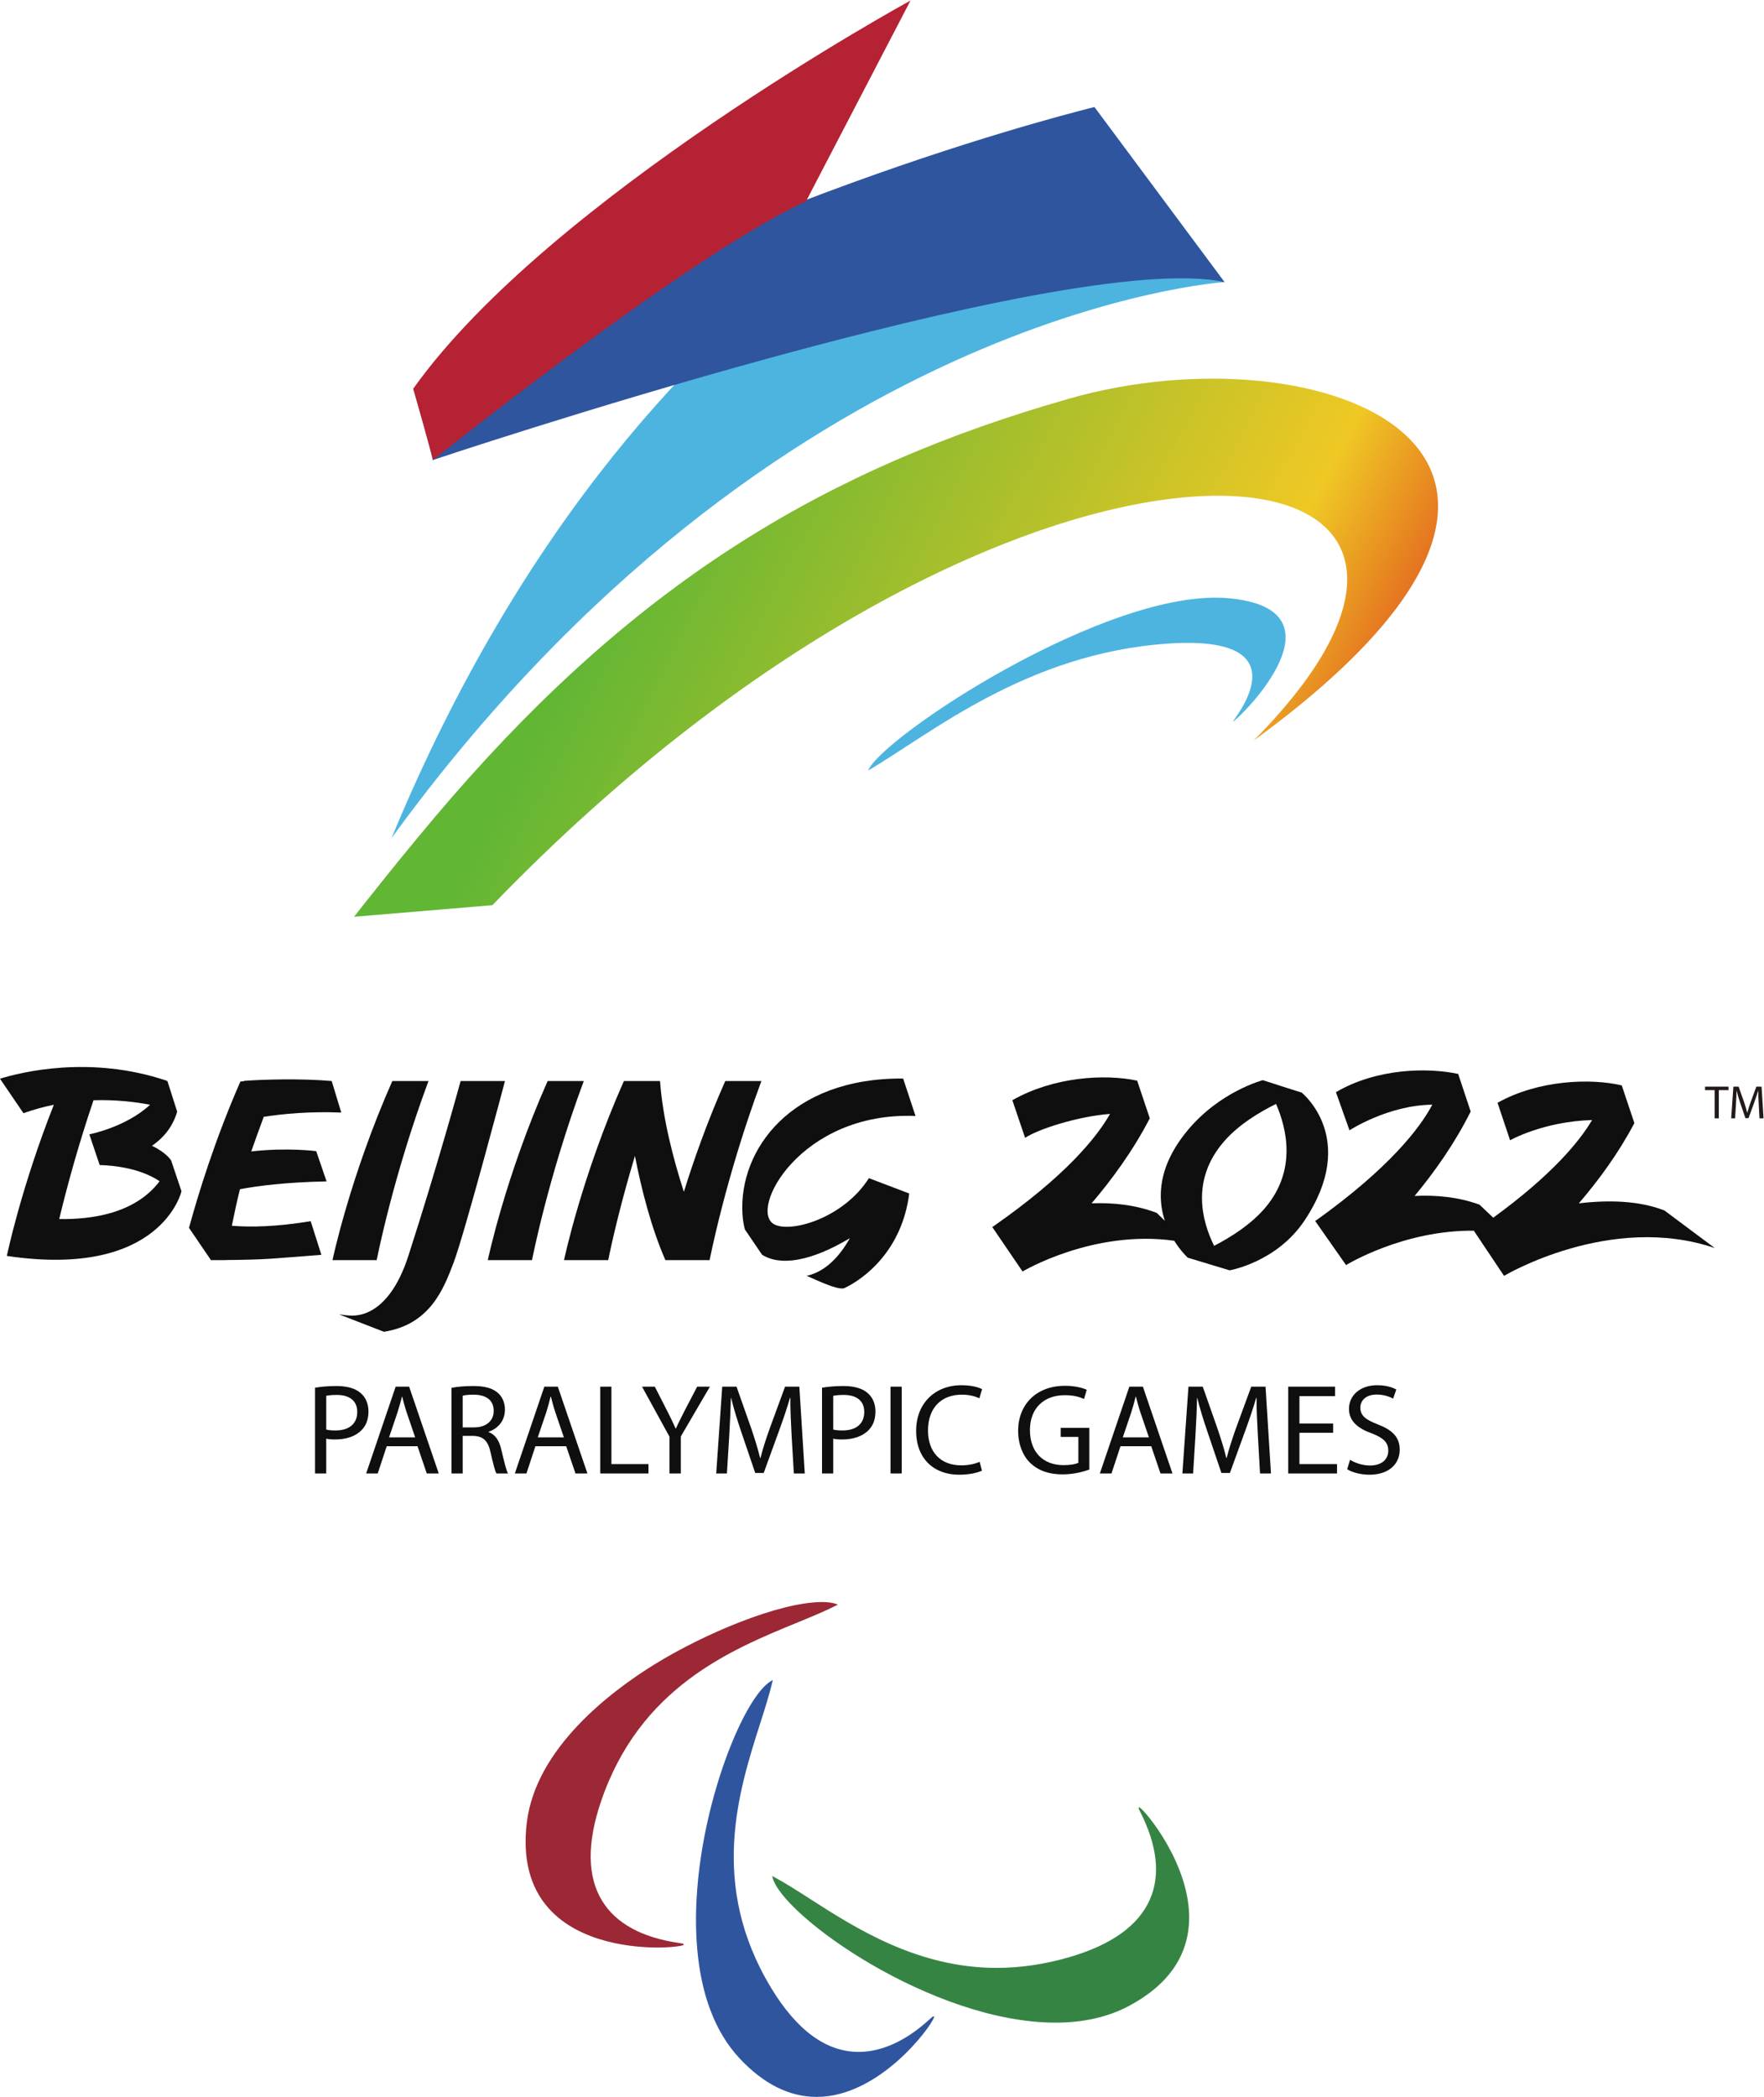 <?xml version="1.0" encoding="UTF-8" standalone="no"?>
<svg
   xmlns:dc="http://purl.org/dc/elements/1.1/"
   xmlns:cc="http://creativecommons.org/ns#"
   xmlns:rdf="http://www.w3.org/1999/02/22-rdf-syntax-ns#"
   xmlns:svg="http://www.w3.org/2000/svg"
   xmlns="http://www.w3.org/2000/svg"
   viewBox="0 0 433.027 514.587"
   height="514.587"
   width="433.027"
   xml:space="preserve"
   id="svg2"
   version="1.1"><defs
     id="defs6"><clipPath
       id="clipPath82"
       clipPathUnits="userSpaceOnUse"><path
         id="path80"
         d="M 1968.99,3126.5 C 1522.24,2999.18 1177.74,2790.62 831.879,2392.34 746.129,2293.6 652.023,2172.6 652.023,2172.6 l 254.704,21.34 c 978.343,1013.53 1985.473,890.45 1401.893,303.04 729.12,531.15 126.62,762.4 -339.63,629.52 z" /></clipPath><linearGradient
       id="linearGradient90"
       spreadMethod="pad"
       gradientTransform="matrix(1202.5,-628.382,-628.382,-1202.5,1163.39,2860.11)"
       gradientUnits="userSpaceOnUse"
       y2="0"
       x2="1"
       y1="0"
       x1="0"><stop
         id="stop84"
         offset="0"
         style="stop-opacity:1;stop-color:#61b634" /><stop
         id="stop86"
         offset="0.797"
         style="stop-opacity:1;stop-color:#efc824" /><stop
         id="stop88"
         offset="1"
         style="stop-opacity:1;stop-color:#e36520" /></linearGradient></defs><g
     transform="matrix(1.333,0,0,-1.333,0,514.587)"
     id="g10"><g
       transform="scale(0.1)"
       id="g12"><path
         id="path14"
         style="fill:#0e0f0e;fill-opacity:1;fill-rule:nonzero;stroke:none"
         d="m 628.457,1812.16 -17.598,58.07 c -57.781,5.04 -127.23,2.8 -161.23,0.31 l -0.094,-0.56 c -4.129,-0.27 -6.805,-0.63 -7.004,-1.1 -46.98,-107.2 -77.843,-208.01 -94.476,-268.97 l 40.429,-59.45 h 25.993 c 0.011,0.07 0.023,0.13 0.039,0.2 78.152,0.65 85.265,2.62 177.343,9.59 l -19.742,61.93 c -64.211,-10.49 -110.797,-11.26 -145.191,-8.43 5.488,27.03 10.148,48.23 14.933,67.27 32.743,6.26 84.145,12.86 159.536,14.44 l -19.071,55.66 c 0,0 -53.683,7.11 -119.613,-0.56 6.223,18.11 13.637,38.4 22.996,63.76 35.91,5.58 85.027,10.16 142.75,7.84" /><path
         id="path16"
         style="fill:#0e0f0e;fill-opacity:1;fill-rule:nonzero;stroke:none"
         d="m 109.066,1616.08 c 12.582,52.53 33.336,130.95 63.168,218.78 41.161,1.25 77.282,-3.18 104.192,-8.31 -45.133,-41.72 -111.918,-54.48 -111.918,-54.48 l 19.07,-56.6 c 0,0 66.586,0.24 110.324,-29.77 -45.629,-60.23 -126.265,-70.43 -184.836,-69.62 z M 279.871,1751 c 20.125,13.75 37.836,33.58 46.395,62.83 l -18.114,56.88 c -0.172,-0.41 -0.379,-0.8 -0.554,-1.21 l -0.407,1.21 C 165.789,1918.5 37.766,1886.2 0,1874.48 l 43.195,-63.52 c 18.906,6.8 37.645,11.86 55.965,15.56 C 39.023,1674.58 13.172,1550.89 12.637,1548.31 l -0.027,-0.08 h 0.008 c 0.004,0 -0.008,-0.06 -0.008,-0.06 h 0.48 C 297.434,1505.99 334.219,1667.3 334.219,1667.3 l -19.067,56.68 c 0,0 -8.3,14.09 -35.281,27.02" /><path
         id="path18"
         style="fill:#0e0f0e;fill-opacity:1;fill-rule:nonzero;stroke:none"
         d="M 789.086,1870.23 H 722.508 C 644.734,1694.8 612.281,1540.46 612.281,1540.46 h 81.434 c 0,0 29.406,152.45 95.371,329.77" /><path
         id="path20"
         style="fill:#0e0f0e;fill-opacity:1;fill-rule:nonzero;stroke:none"
         d="M 1008.52,1870.23 C 930.68,1694.8 898.289,1540.46 898.289,1540.46 h 81.445 c 0,0 29.406,152.45 95.336,329.77 h -66.55" /><path
         id="path22"
         style="fill:#0e0f0e;fill-opacity:1;fill-rule:nonzero;stroke:none"
         d="m 1335.63,1870.23 c -33.46,-75.44 -58.52,-146.95 -76.23,-203.99 -19.64,60.76 -39.01,135.21 -43.92,203.99 h -66.54 c -77.88,-175.43 -110.27,-329.77 -110.27,-329.77 h 81.43 c 0,0 15.49,80.21 49.15,191.92 11.86,-60.72 29.8,-131.76 56.11,-191.92 h 81.45 c 0,0 29.4,152.45 95.36,329.77 h -66.54" /><path
         id="path24"
         style="fill:#0e0f0e;fill-opacity:1;fill-rule:nonzero;stroke:none"
         d="m 3065.11,1631.92 c -47.21,18.4 -103.81,19.49 -157.62,13.09 36.14,42.1 73.12,92.26 102.31,147.77 l -23.24,69.4 c -56.66,13.35 -152.99,10.33 -228.75,-32.04 l 23.11,-69.01 c 0,0 60.5,34.5 151.02,37.29 -23.05,-39.07 -73.22,-100.6 -182.04,-179.82 l -25.34,24.01 c -39.05,14.27 -80.35,17.99 -119.48,16.04 36.22,43.6 73.82,96.41 103.26,155.44 l -23.04,69.21 c -56.98,12.13 -150.2,10.34 -225.09,-33.64 l 24.94,-70.21 c 0,0 70.99,46.44 152.54,47.18 -22.8,-42.85 -78.41,-115.9 -213.93,-213.01 -1.26,-0.58 -1.91,-0.9 -1.91,-0.9 l 56.98,-81.34 c 0,0 105.67,65.1 236.91,63.28 -0.74,-0.3 -1.26,-0.52 -1.26,-0.52 l 55.28,-82.6 c 0,0 195.52,116.78 388.09,51.17 l -92.74,69.21" /><path
         id="path26"
         style="fill:#0e0f0e;fill-opacity:1;fill-rule:nonzero;stroke:none"
         d="m 2330.36,1637.38 c -26.17,-31.1 -64.18,-54.91 -94.49,-70.59 -22.93,46.38 -42.44,121.5 17.51,191.35 26.97,31.47 66,54.87 96.53,69.9 20.31,-46.56 37.7,-122.71 -19.55,-190.66 z m 66.58,211.67 c 0.06,-0.35 -71.33,22.75 -71.33,22.75 0,0 -78.78,-20.57 -138.23,-92 -55.57,-66.77 -55.96,-125.04 -42.29,-166.83 l -14.91,14.49 c -39.06,14.89 -80.57,19.13 -119.93,17.62 37.43,43.85 76.51,97.1 107.16,156.53 l -23.24,69.26 c -60.03,12.94 -154.47,6.97 -229.88,-35.98 l 23.5,-69.27 c 23.03,15.43 94.77,39.23 156.41,44.09 -24.32,-42.9 -81.41,-114.08 -215.22,-207.25 -1.16,-0.51 -1.79,-0.81 -1.79,-0.81 l 55.92,-82.08 c 0,0 129.79,77.6 279.32,56.61 12.4,-19.82 24.8,-31.04 24.83,-31.16 l 77.17,-23.3 c 0,0 86.7,14.67 138.15,92.03 100.51,151.1 -5.64,235.3 -5.64,235.3" /><path
         id="path28"
         style="fill:#0e0f0e;fill-opacity:1;fill-rule:nonzero;stroke:none"
         d="m 848.246,1870.23 c 0,0 -41.437,-152.25 -96.199,-321.83 -18.656,-57.88 -46.098,-92.94 -78.137,-105.3 -19.664,-7.56 -34.535,-4.25 -49.453,-2.52 l 82.617,-32 c 85.153,13.37 110.074,79.49 128.11,126.88 20.191,52.93 94.761,334.77 94.761,334.77 h -81.699" /><path
         id="path30"
         style="fill:#0e0f0e;fill-opacity:1;fill-rule:nonzero;stroke:none"
         d="m 1685.97,1805.87 -22.75,68.92 c -208.11,1.7 -302.17,-131.99 -296.03,-247.85 0.58,-11.02 2.15,-20.98 4.55,-29.96 l 31.65,-46.55 c 34.18,-21.51 90.64,-12.04 161.69,30.47 -18.15,-32.44 -44.08,-61.44 -79.67,-69.39 2.12,0.19 57.14,-28.25 69.66,-22.44 36.95,17.3 106.16,69.57 119.32,174.11 h -0.01 l -0.06,0.02 -74.44,28.3 c 0.11,-0.07 0.19,-0.31 0.26,-0.57 l -0.23,0.09 c -46.64,-73.16 -143.39,-101.09 -174.2,-84.58 -48.09,25.77 48.18,208.03 260.26,199.43" /><path
         id="path32"
         style="fill:#0e0f0e;fill-opacity:1;fill-rule:nonzero;stroke:none"
         d="m 600.77,1228.57 c 4.511,-1.17 10.136,-1.65 17.035,-1.65 24.953,0 40.066,12.05 40.066,34.15 0,21.04 -14.879,31.25 -37.703,31.25 -8.996,0 -15.867,-0.72 -19.398,-1.66 z m -20.61,77.04 c 9.938,1.68 22.938,3.13 39.563,3.13 20.41,0 35.293,-4.71 44.847,-13.33 8.723,-7.61 13.981,-19.23 13.981,-33.41 0,-14.5 -4.246,-25.88 -12.426,-34.13 -10.844,-11.65 -28.617,-17.54 -48.758,-17.54 -6.195,0 -11.851,0.23 -16.597,1.51 v -64.11 h -20.61 v 157.88" /><path
         id="path34"
         style="fill:#0e0f0e;fill-opacity:1;fill-rule:nonzero;stroke:none"
         d="m 764.574,1214.13 -15.656,45.96 c -3.5,10.4 -5.922,19.97 -8.246,29.12 h -0.442 c -2.425,-9.42 -5.046,-19.16 -8.175,-28.92 l -15.563,-46.16 z m -52.39,-16.23 -16.598,-50.17 h -21.281 l 54.312,159.8 h 24.848 l 54.508,-159.8 h -22.047 l -17.043,50.17 h -56.699" /><path
         id="path36"
         style="fill:#0e0f0e;fill-opacity:1;fill-rule:nonzero;stroke:none"
         d="m 852.055,1232.58 h 21.105 c 22.09,0 36.031,12.09 36.031,30.37 0,20.61 -14.918,29.66 -36.707,29.87 -9.894,0 -17.035,-0.95 -20.429,-1.89 z m -20.614,72.79 c 10.438,2.16 25.395,3.37 39.602,3.37 22.121,0 36.297,-4.07 46.262,-13.06 8.011,-7.04 12.554,-18.08 12.554,-30.37 0,-21.12 -13.293,-35.05 -30.101,-40.81 v -0.67 c 12.363,-4.28 19.664,-15.62 23.469,-32.23 5.218,-22.36 8.961,-37.78 12.289,-43.87 h -21.344 c -2.59,4.48 -6.129,18.22 -10.609,38.18 -4.809,21.99 -13.333,30.31 -32.047,31.05 h -19.461 v -69.23 h -20.614 v 157.64" /><path
         id="path38"
         style="fill:#0e0f0e;fill-opacity:1;fill-rule:nonzero;stroke:none"
         d="m 1038.45,1214.13 -15.69,45.96 c -3.5,10.4 -5.9,19.97 -8.25,29.12 h -0.54 c -2.29,-9.42 -4.95,-19.16 -7.98,-28.92 l -15.689,-46.16 z m -52.458,-16.23 -16.504,-50.17 h -21.379 l 54.311,159.8 h 24.85 l 54.51,-159.8 h -22.01 l -17.08,50.17 h -56.698" /><path
         id="path40"
         style="fill:#0e0f0e;fill-opacity:1;fill-rule:nonzero;stroke:none"
         d="m 1105.36,1307.53 h 20.6 V 1165 h 68.25 v -17.27 h -88.85 v 159.8" /><path
         id="path42"
         style="fill:#0e0f0e;fill-opacity:1;fill-rule:nonzero;stroke:none"
         d="m 1232.86,1147.73 v 67.81 l -50.5,91.99 h 23.5 l 22.52,-44.11 c 6.16,-12.12 10.88,-21.75 15.86,-32.96 h 0.47 c 4.59,10.37 10.01,20.84 16.1,32.96 l 23.06,44.11 h 23.44 l -53.61,-91.75 v -68.05 h -20.84" /><path
         id="path44"
         style="fill:#0e0f0e;fill-opacity:1;fill-rule:nonzero;stroke:none"
         d="m 1457.78,1217.93 c -1.15,22.26 -2.56,49.06 -2.22,68.96 h -0.78 c -5.45,-18.78 -12.12,-38.68 -20.17,-60.67 l -28.18,-77.51 h -15.66 l -25.86,76.06 c -7.6,22.56 -13.97,43.17 -18.47,62.12 h -0.45 c -0.47,-19.9 -1.71,-46.7 -3.09,-70.67 l -4.25,-68.49 h -19.7 l 11.09,159.8 h 26.32 l 27.25,-77.27 c 6.63,-19.7 12.12,-37.21 16.12,-53.84 h 0.81 c 3.97,16.09 9.59,33.6 16.83,53.84 l 28.36,77.27 h 26.32 l 9.98,-159.8 h -20.11 l -4.14,70.2" /><path
         id="path46"
         style="fill:#0e0f0e;fill-opacity:1;fill-rule:nonzero;stroke:none"
         d="m 1534.41,1228.57 c 4.52,-1.17 10.24,-1.65 17.11,-1.65 24.91,0 40.07,12.05 40.07,34.15 0,21.04 -14.96,31.25 -37.65,31.25 -9.02,0 -15.92,-0.72 -19.53,-1.66 z m -20.6,77.04 c 9.96,1.68 23.03,3.13 39.63,3.13 20.36,0 35.32,-4.71 44.78,-13.33 8.79,-7.61 13.97,-19.23 13.97,-33.41 0,-14.5 -4.24,-25.88 -12.29,-34.13 -10.94,-11.65 -28.69,-17.54 -48.79,-17.54 -6.19,0 -11.88,0.23 -16.7,1.51 v -64.11 h -20.6 v 157.88" /><path
         id="path48"
         style="fill:#0e0f0e;fill-opacity:1;fill-rule:nonzero;stroke:none"
         d="m 1660.58,1147.73 h -20.61 v 159.8 h 20.61 v -159.8" /><path
         id="path50"
         style="fill:#0e0f0e;fill-opacity:1;fill-rule:nonzero;stroke:none"
         d="m 1808.32,1152.95 c -7.61,-3.77 -22.76,-7.51 -42.25,-7.51 -44.99,0 -78.96,28.42 -78.96,80.78 0,49.96 33.97,83.97 83.53,83.97 19.9,0 32.47,-4.34 37.91,-7.24 l -4.98,-16.87 c -7.84,3.84 -18.99,6.74 -32.29,6.74 -37.47,0 -62.32,-23.94 -62.32,-65.9 0,-39.12 22.49,-64.23 61.41,-64.23 12.56,0 25.36,2.58 33.67,6.55 l 4.28,-16.29" /><path
         id="path52"
         style="fill:#0e0f0e;fill-opacity:1;fill-rule:nonzero;stroke:none"
         d="m 2006,1154.91 c -9.29,-3.4 -27.47,-8.83 -49.02,-8.83 -24.18,0 -44.11,6.13 -59.8,21.11 -13.7,13.27 -22.23,34.58 -22.23,59.43 0.24,47.71 32.9,82.53 86.47,82.53 18.55,0 32.99,-4.04 39.83,-7.34 l -4.95,-16.9 c -8.55,3.83 -19.19,6.96 -35.32,6.96 -38.85,0 -64.28,-24.17 -64.28,-64.24 0,-40.57 24.45,-64.55 61.73,-64.55 13.43,0 22.69,1.92 27.47,4.35 v 47.64 h -32.49 v 16.61 H 2006 v -76.77" /><path
         id="path54"
         style="fill:#0e0f0e;fill-opacity:1;fill-rule:nonzero;stroke:none"
         d="m 2115.8,1214.13 -15.62,45.96 c -3.54,10.4 -5.96,19.97 -8.33,29.12 h -0.46 c -2.36,-9.42 -4.95,-19.16 -8.09,-28.92 l -15.62,-46.16 z m -52.36,-16.23 -16.57,-50.17 h -21.41 l 54.31,159.8 h 24.95 l 54.48,-159.8 h -22.09 l -17.01,50.17 h -56.66" /><path
         id="path56"
         style="fill:#0e0f0e;fill-opacity:1;fill-rule:nonzero;stroke:none"
         d="m 2316.44,1217.93 c -1.18,22.26 -2.63,49.06 -2.43,68.96 h -0.7 c -5.42,-18.78 -12.09,-38.68 -20.17,-60.67 l -28.18,-77.51 h -15.66 l -25.82,76.06 c -7.65,22.56 -14.11,43.17 -18.53,62.12 h -0.43 c -0.51,-19.9 -1.68,-46.7 -3.1,-70.67 l -4.24,-68.49 h -19.73 l 11.17,159.8 h 26.34 l 27.16,-77.27 c 6.64,-19.7 12.2,-37.21 16.17,-53.84 h 0.71 c 4.04,16.09 9.76,33.6 16.86,53.84 l 28.39,77.27 h 26.33 l 10,-159.8 h -20.14 l -4,70.2" /><path
         id="path58"
         style="fill:#0e0f0e;fill-opacity:1;fill-rule:nonzero;stroke:none"
         d="M 2455.06,1222.65 H 2393 V 1165 h 69.23 v -17.27 h -89.9 v 159.8 h 86.3 v -17.38 H 2393 v -50.46 h 62.06 v -17.04" /><path
         id="path60"
         style="fill:#0e0f0e;fill-opacity:1;fill-rule:nonzero;stroke:none"
         d="m 2486.2,1172.91 c 9.23,-5.72 22.67,-10.5 36.94,-10.5 21.11,0 33.43,11.15 33.43,27.27 0,14.92 -8.55,23.47 -30.06,31.75 -26.13,9.27 -42.26,22.76 -42.26,45.25 0,24.92 20.64,43.51 51.68,43.51 16.44,0 28.19,-3.8 35.39,-7.91 l -5.79,-16.8 c -5.15,2.86 -15.86,7.54 -30.3,7.54 -21.79,0 -30.1,-12.96 -30.1,-23.87 0,-14.95 9.7,-22.36 31.78,-30.88 27.04,-10.4 40.78,-23.47 40.78,-46.93 0,-24.62 -18.32,-45.9 -55.93,-45.9 -15.49,0 -32.29,4.38 -40.84,10.1 l 5.28,17.37" /><path
         id="path62"
         style="fill:#9b2834;fill-opacity:1;fill-rule:nonzero;stroke:none"
         d="m 1540.12,907.371 c -6.52,2.418 -15.25,3.649 -25.96,3.649 -79.8,0 -218.47,-59 -308.44,-114.508 -80.78,-49.864 -218.798,-153.981 -235.525,-291.172 -8.007,-65.758 5.375,-118.801 39.765,-157.629 58.1,-65.602 159.82,-72.691 200.85,-72.691 25.65,0 43.07,2.582 47.24,4.421 l 1.41,0.618 -0.79,1.312 c -0.52,0.867 -1.27,1 -7.92,1.969 -68.65,9.922 -116.38,36.019 -141.86,77.558 -27.42,44.711 -28.16,106.192 -2.19,182.75 71.44,210.454 238.64,279.122 360.73,329.262 26.77,11 52.06,21.379 72.83,31.988 l 2.75,1.403 -2.89,1.07" /><path
         id="path64"
         style="fill:#2f559f;fill-opacity:1;fill-rule:nonzero;stroke:none"
         d="m 1718.63,148.09 c -0.88,0 -1.5,-0.52 -6,-4.578 -16.64,-15 -67.28,-60.653 -131.46,-60.653 -59.49,0 -113.59,39.473 -160.79,117.289 -115.42,190.172 -60.37,362.512 -20.17,488.34 8.75,27.442 17.03,53.352 22.27,75.973 l 0.7,3.008 -2.69,-1.528 c -21.08,-11.992 -47.24,-52.793 -71.77,-111.929 -26.16,-63.141 -46.67,-137.953 -57.73,-210.66 C 1276.51,348.09 1266.47,173.039 1361.98,70.93 1405.98,23.859 1453.75,0 1504.02,0 c 0,0 0.01,0 0.02,0 116.18,0.02 211.29,130.07 215.91,146.371 l 0.48,1.719 h -1.8" /><path
         id="path66"
         style="fill:#368444;fill-opacity:1;fill-rule:nonzero;stroke:none"
         d="m 2098.94,532.691 -1.32,0.797 -0.62,-1.406 c -0.4,-0.922 -0.09,-1.59 2.87,-7.461 31.32,-61.891 37.34,-115.961 17.91,-160.73 -20.87,-48.11 -70.81,-83.981 -148.4,-106.582 -45.02,-13.118 -90.1,-19.77 -134,-19.77 0,0 -0.02,0 -0.04,0 -145.64,0.02 -259.54,73.07 -342.7,126.41 -24.35,15.621 -47.36,30.383 -67.95,41.313 l -2.73,1.449 0.78,-2.981 c 18.42,-70.699 294.12,-266.988 521.13,-266.988 0,0 0.03,0 0.05,0 51.46,0.008 96.91,10.348 135.08,30.707 71.66,38.223 108.95,91.313 110.83,157.801 2.88,101.629 -79.87,200.73 -90.89,207.441" /><path
         id="path68"
         style="fill:#4db4e0;fill-opacity:1;fill-rule:nonzero;stroke:none"
         d="m 2270.41,2531.56 c 18.17,11.59 214.09,207.65 -8.41,227.53 -222.11,19.65 -637.67,-255.29 -663.46,-317.38 114.2,66.77 291.31,215.86 551.92,233.78 256.5,17.48 118.48,-141.95 119.95,-143.93" /><path
         id="path70"
         style="fill:#4db4e0;fill-opacity:1;fill-rule:nonzero;stroke:none"
         d="m 2015.43,3663.19 c 0,0 -815.74,-188.15 -1294.34,-1345.65 v 0 C 1428.7,3289.21 2254.7,3340.99 2254.7,3340.99 l -239.27,322.2" /><path
         id="path72"
         style="fill:#2f559f;fill-opacity:1;fill-rule:nonzero;stroke:none"
         d="m 761.066,3144.86 c 0,0 37.989,-130.28 35.575,-131.58 0,0 1165.999,391.2 1458.409,327.76 l -239.62,322.15 c 0,0 -656.21,-157.14 -1254.364,-518.33" /><path
         id="path74"
         style="fill:#b52233;fill-opacity:1;fill-rule:nonzero;stroke:none"
         d="m 1676.75,3859.36 c 0,0 -665.94,-363.39 -915.684,-714.5 0,0 37.653,-133 36.036,-131.52 0,0 475.608,380.75 687.118,476.21 l 192.53,369.81" /><g
         id="g76"><g
           clip-path="url(#clipPath82)"
           id="g78"><path
             id="path92"
             style="fill:url(#linearGradient90);fill-opacity:1;fill-rule:nonzero;stroke:none"
             d="M 1968.99,3126.5 C 1522.24,2999.18 1177.74,2790.62 831.879,2392.34 746.129,2293.6 652.023,2172.6 652.023,2172.6 l 254.704,21.34 c 978.343,1013.53 1985.473,890.45 1401.893,303.04 729.12,531.15 126.62,762.4 -339.63,629.52" /></g></g><path
         id="path94"
         style="fill:#211a19;fill-opacity:1;fill-rule:nonzero;stroke:none"
         d="m 3157.68,1853.47 h -17.75 v 6.41 h 43.22 v -6.41 h -17.84 v -51.97 h -7.63 v 51.97" /><path
         id="path96"
         style="fill:#211a19;fill-opacity:1;fill-rule:nonzero;stroke:none"
         d="m 3238.84,1827.15 c -0.43,8.13 -0.95,18.01 -0.95,25.2 h -0.18 c -2.08,-6.76 -4.42,-14.12 -7.36,-22.18 l -10.31,-28.32 h -5.72 l -9.53,27.8 c -2.77,8.32 -5.02,15.77 -6.67,22.7 h -0.17 c -0.17,-7.28 -0.61,-16.97 -1.12,-25.82 l -1.56,-25.03 h -7.2 l 4.08,58.38 h 9.61 l 9.96,-28.23 c 2.43,-7.19 4.34,-13.6 5.9,-19.67 h 0.17 c 1.56,5.89 3.64,12.31 6.23,19.67 l 10.4,28.23 h 9.62 l 3.63,-58.38 h -7.45 l -1.38,25.65" /></g></g></svg>